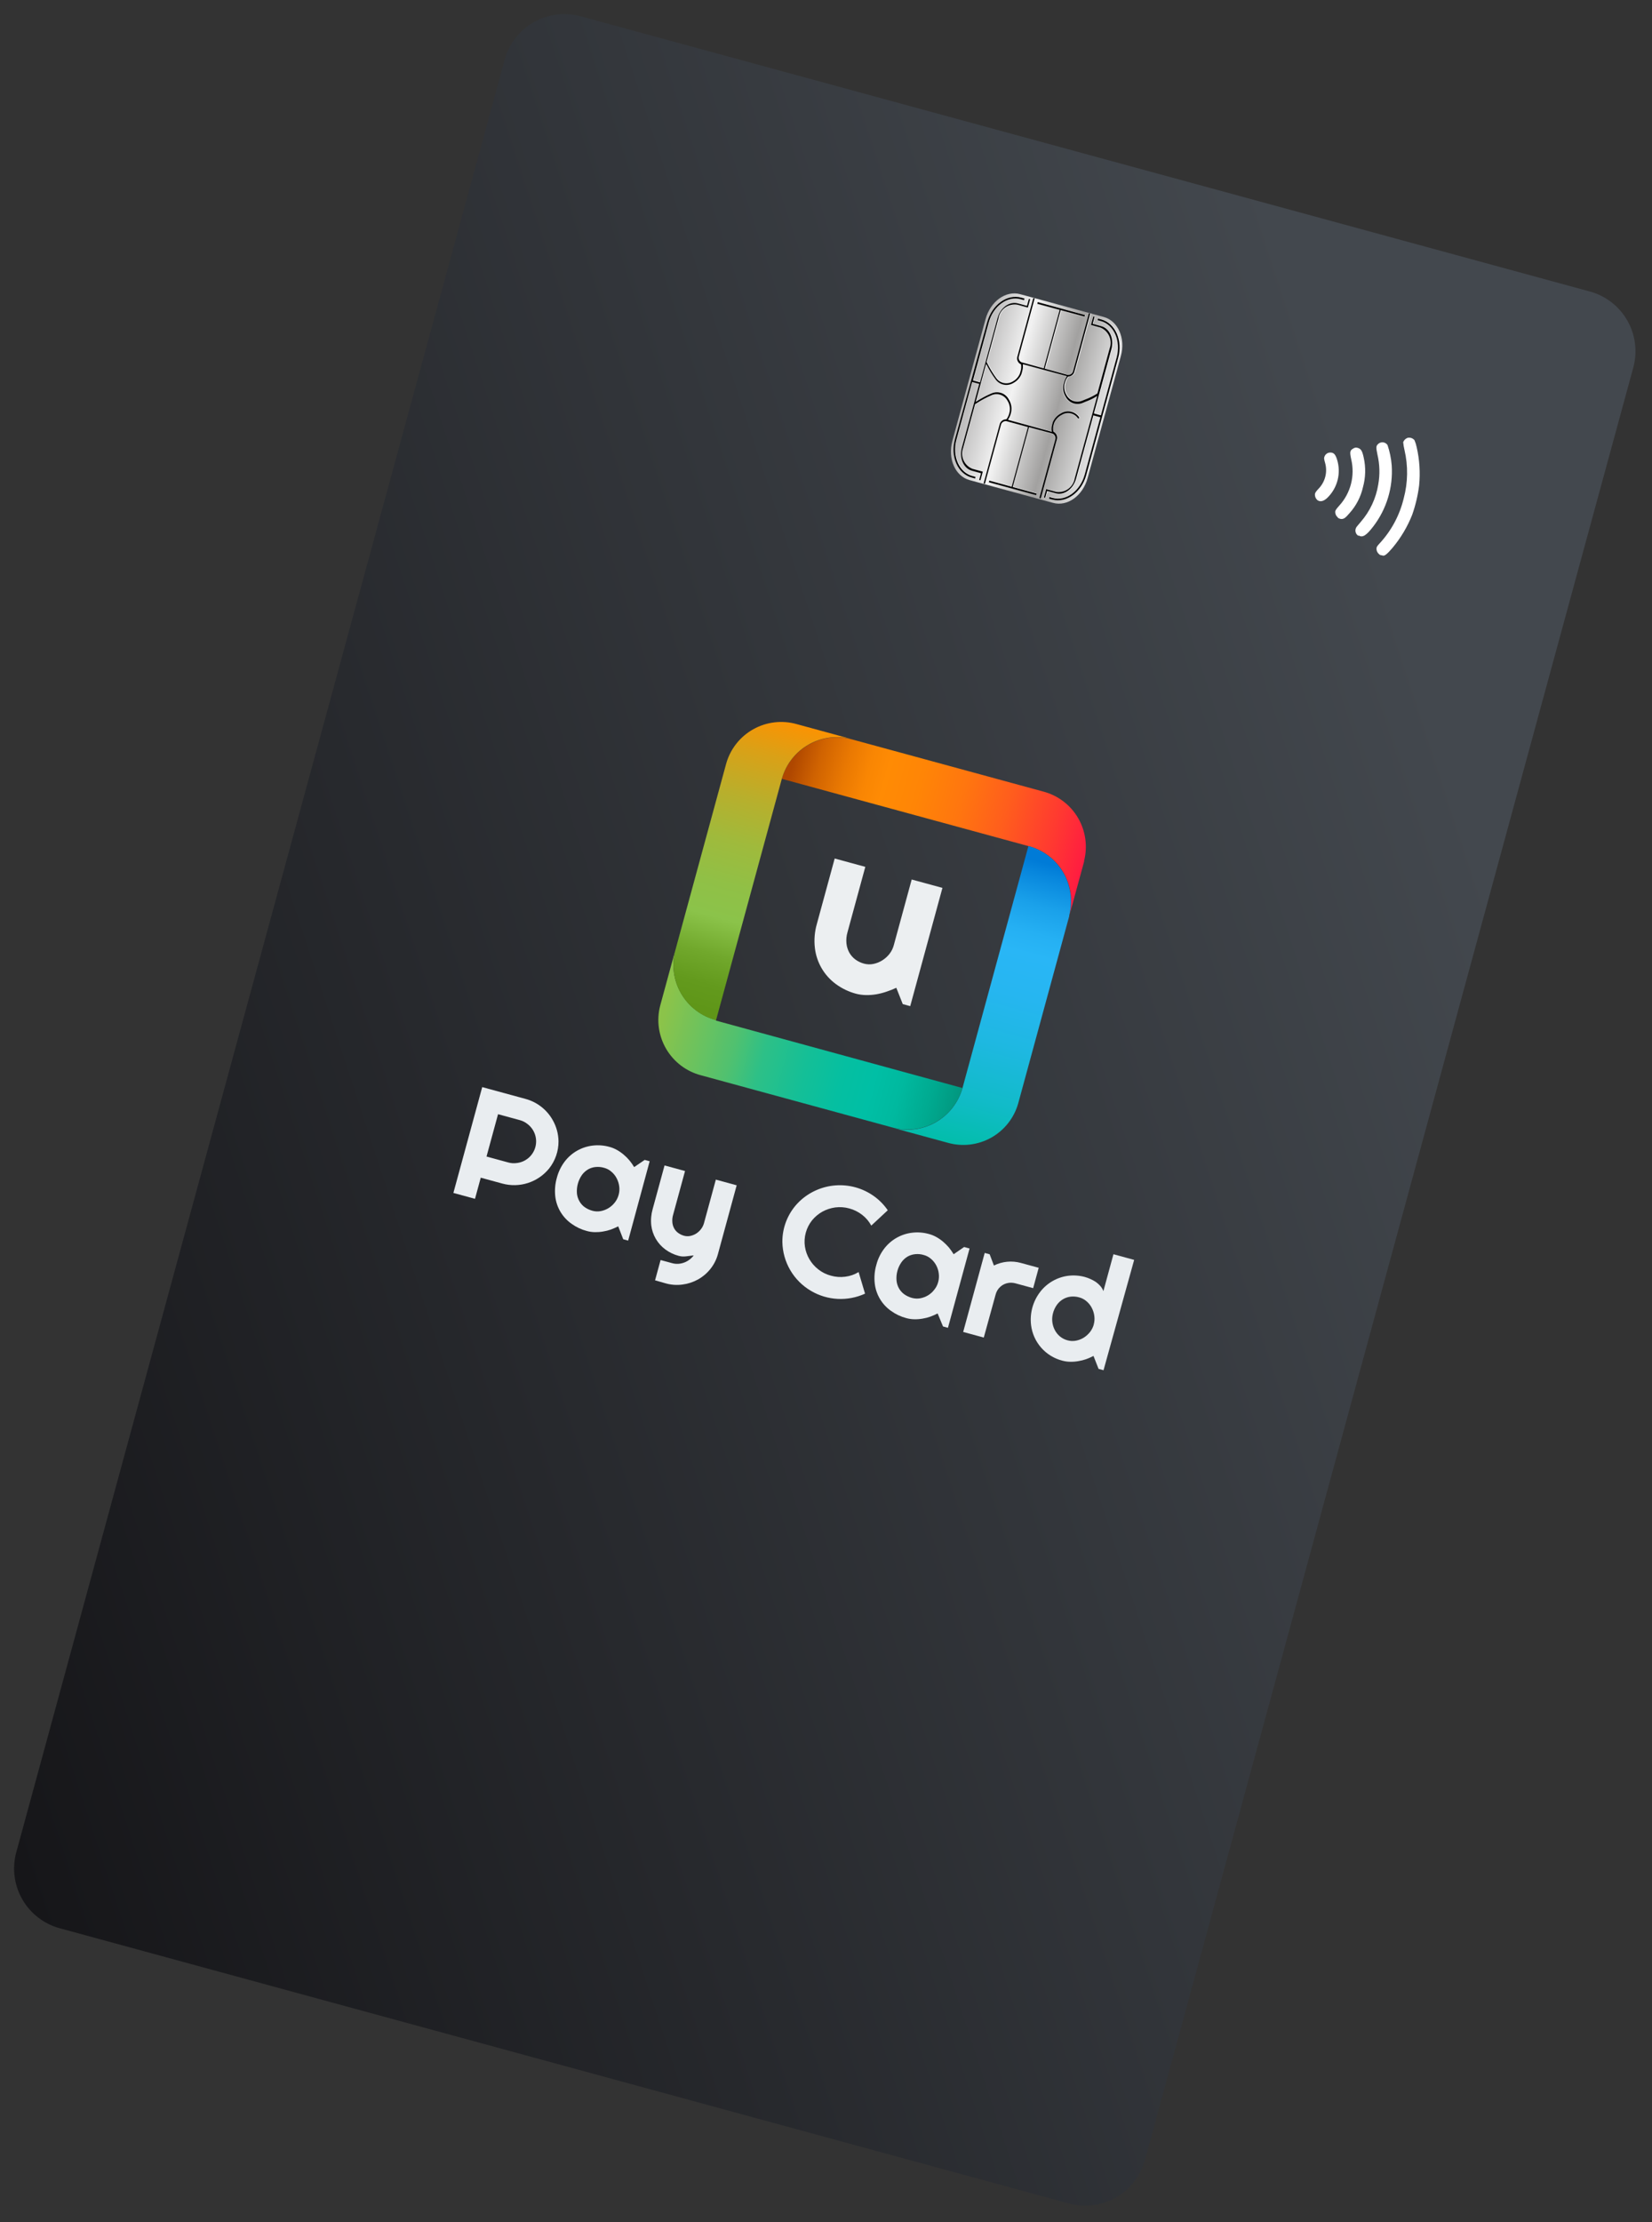 <svg width="267" height="359" viewBox="0 0 267 359" fill="none" xmlns="http://www.w3.org/2000/svg">
<rect x="0" y="0" width="267" height="359" fill="#333333" stroke="none"/>
<g clip-path="url(#clip0)">
<path d="M263.977 59.37L185.045 348.946C184.347 351.504 182.662 353.681 180.359 354.997C178.057 356.314 175.326 356.661 172.767 355.964L9.648 311.501C7.089 310.803 4.912 309.118 3.596 306.816C2.28 304.513 1.932 301.782 2.63 299.223L81.562 9.648C82.26 7.089 83.945 4.912 86.248 3.596C88.55 2.28 91.281 1.932 93.84 2.63L256.959 47.093C259.517 47.79 261.694 49.475 263.011 51.778C264.327 54.081 264.674 56.812 263.977 59.37Z" fill="url(#paint0_linear)"/>
<path d="M76.77 193.665L73.277 192.713L77.937 175.617L84.913 177.518C86.757 178.01 88.33 179.215 89.286 180.866C89.912 181.932 90.25 183.142 90.267 184.378C90.275 185.97 89.74 187.516 88.751 188.763C87.862 189.86 86.673 190.674 85.329 191.107C83.986 191.54 82.545 191.571 81.184 191.199L77.701 190.25L76.77 193.665ZM80.496 179.994L78.632 186.834L82.115 187.784C82.577 187.918 83.063 187.951 83.539 187.882C84.236 187.8 84.893 187.511 85.425 187.053C85.957 186.595 86.34 185.989 86.525 185.311C86.709 184.634 86.687 183.917 86.461 183.252C86.235 182.588 85.816 182.006 85.256 181.582C84.881 181.28 84.445 181.062 83.979 180.943L80.496 179.994Z" fill="#E9EDF0"/>
<path d="M101.526 200.413L100.726 200.195L99.916 198.109C99.533 198.303 99.14 198.476 98.738 198.627C98.319 198.773 97.887 198.881 97.448 198.949C97.015 199.024 96.575 199.057 96.136 199.048C95.701 199.041 95.269 198.979 94.849 198.863C93.964 198.632 93.129 198.239 92.387 197.704C91.656 197.195 91.042 196.535 90.586 195.769C90.129 195.003 89.842 194.148 89.742 193.262C89.632 192.243 89.723 191.211 90.01 190.226C90.259 189.285 90.689 188.403 91.278 187.628C91.82 186.92 92.499 186.328 93.274 185.888C94.049 185.447 94.905 185.168 95.791 185.065C96.703 184.956 97.627 185.029 98.511 185.277C98.934 185.391 99.341 185.558 99.723 185.774C100.109 185.992 100.473 186.248 100.811 186.537C101.151 186.82 101.464 187.135 101.747 187.476C102.02 187.812 102.27 188.168 102.493 188.539L104.199 187.377L105 187.595L101.526 200.413ZM99.987 193.018C100.109 192.574 100.141 192.11 100.079 191.654C100.021 191.198 99.882 190.757 99.668 190.35C99.46 189.945 99.174 189.585 98.826 189.292C98.481 188.986 98.068 188.767 97.622 188.652C97.186 188.525 96.73 188.482 96.278 188.525C95.848 188.562 95.43 188.692 95.055 188.906C94.66 189.136 94.319 189.445 94.051 189.814C93.452 190.681 93.167 191.726 93.243 192.776C93.285 193.228 93.424 193.665 93.65 194.058C93.86 194.439 94.154 194.767 94.508 195.018C94.881 195.276 95.294 195.469 95.731 195.589C96.174 195.714 96.641 195.734 97.093 195.65C97.54 195.566 97.967 195.401 98.355 195.164C98.746 194.923 99.09 194.613 99.372 194.25C99.656 193.888 99.865 193.472 99.984 193.028L99.987 193.018Z" fill="#E9EDF0"/>
<path d="M105.871 206.832L106.766 203.552L108.618 204.056C108.945 204.149 109.286 204.186 109.625 204.165C110.278 204.124 110.904 203.891 111.425 203.495C111.689 203.299 111.923 203.066 112.121 202.804L110.888 202.955C110.486 203.01 110.077 202.983 109.686 202.876C108.909 202.672 108.178 202.321 107.532 201.843C106.906 201.383 106.381 200.798 105.99 200.126C105.599 199.455 105.35 198.71 105.259 197.938C105.165 197.064 105.241 196.18 105.481 195.335L107.406 188.272L110.716 189.174L108.791 196.237C108.67 196.639 108.629 197.061 108.67 197.479C108.698 197.829 108.804 198.169 108.979 198.475C109.141 198.759 109.364 199.005 109.633 199.192C109.912 199.389 110.222 199.536 110.55 199.629C110.886 199.721 111.238 199.732 111.578 199.66C111.922 199.585 112.25 199.45 112.547 199.261C112.841 199.064 113.101 198.819 113.315 198.537C113.521 198.264 113.675 197.954 113.771 197.625L115.696 190.563L119.063 191.481L116.02 202.643C115.778 203.513 115.359 204.323 114.791 205.024C114.243 205.707 113.566 206.276 112.8 206.699C112.028 207.125 111.183 207.401 110.309 207.513C109.4 207.638 108.475 207.573 107.593 207.322L105.871 206.832Z" fill="#E9EDF0"/>
<path d="M139.81 208.983C138.427 209.617 136.911 209.908 135.391 209.831C133.871 209.754 132.392 209.312 131.079 208.541C129.692 207.731 128.536 206.577 127.725 205.191C126.914 203.804 126.474 202.231 126.448 200.625C126.44 199.402 126.682 198.19 127.159 197.063C127.635 195.937 128.336 194.919 129.219 194.073C130.804 192.567 132.862 191.656 135.043 191.494C137.223 191.333 139.393 191.931 141.183 193.188C142.083 193.818 142.862 194.606 143.482 195.514L140.817 197.991C140.454 197.313 139.952 196.72 139.342 196.252C138.726 195.774 138.022 195.424 137.27 195.221C136.53 195.014 135.756 194.958 134.993 195.056C134.263 195.156 133.557 195.389 132.91 195.742C132.271 196.101 131.706 196.576 131.243 197.143C130.771 197.735 130.426 198.417 130.23 199.147C130.031 199.87 129.984 200.627 130.091 201.369C130.312 202.836 131.09 204.162 132.264 205.071C132.868 205.546 133.564 205.891 134.309 206.084C135.059 206.295 135.845 206.351 136.618 206.247C137.38 206.153 138.114 205.897 138.771 205.497L139.81 208.983Z" fill="#E9EDF0"/>
<path d="M153.211 214.501L152.41 214.283L151.542 212.181C151.161 212.378 150.768 212.551 150.365 212.699C149.948 212.846 149.52 212.955 149.084 213.024C148.651 213.099 148.211 213.132 147.772 213.122C147.337 213.116 146.905 213.054 146.485 212.938C145.6 212.707 144.766 212.314 144.023 211.779C143.292 211.269 142.678 210.61 142.222 209.844C141.766 209.078 141.478 208.223 141.378 207.337C141.263 206.318 141.354 205.285 141.646 204.301C141.891 203.359 142.322 202.475 142.914 201.703C143.456 200.995 144.135 200.403 144.91 199.963C145.686 199.522 146.541 199.242 147.427 199.14C148.339 199.031 149.263 199.104 150.147 199.352C150.57 199.466 150.978 199.633 151.359 199.849C151.745 200.067 152.11 200.323 152.447 200.611C152.782 200.9 153.095 201.214 153.383 201.551C153.654 201.889 153.903 202.244 154.129 202.614L155.825 201.449L156.703 201.689L153.211 214.501ZM151.633 207.096C151.755 206.652 151.786 206.188 151.725 205.732C151.674 205.277 151.538 204.835 151.323 204.43C151.112 204.027 150.827 203.668 150.482 203.372C150.136 203.067 149.723 202.848 149.277 202.733C148.842 202.604 148.386 202.56 147.934 202.605C147.501 202.644 147.081 202.773 146.701 202.984C146.309 203.214 145.97 203.525 145.706 203.894C145.098 204.756 144.812 205.805 144.899 206.856C144.937 207.307 145.073 207.743 145.296 208.136C145.512 208.516 145.808 208.844 146.164 209.098C146.536 209.356 146.949 209.55 147.386 209.67C147.83 209.791 148.296 209.812 148.749 209.73C149.195 209.646 149.623 209.482 150.011 209.245C150.401 209.005 150.743 208.694 151.017 208.327C151.306 207.968 151.515 207.552 151.63 207.105L151.633 207.096Z" fill="#E9EDF0"/>
<path d="M159 216.079L155.671 215.172L159.15 202.408L159.951 202.626L160.638 204.44C161.986 203.774 163.531 203.624 164.982 204.018L167.877 204.807L166.98 208.097L164.085 207.308C163.753 207.223 163.409 207.199 163.068 207.238C162.565 207.298 162.092 207.507 161.71 207.839C161.327 208.171 161.053 208.61 160.923 209.099L159 216.079Z" fill="#E9EDF0"/>
<path d="M178.354 221.355L177.553 221.136L176.733 219.047C176.351 219.242 175.957 219.415 175.555 219.566C175.136 219.712 174.704 219.82 174.265 219.888C173.832 219.965 173.393 219.998 172.953 219.986C172.518 219.98 172.086 219.918 171.667 219.801C170.353 219.46 169.172 218.732 168.277 217.712C167.381 216.692 166.813 215.426 166.645 214.079C166.41 212.165 166.936 210.236 168.11 208.705C169.21 207.274 170.833 206.337 172.623 206.101C173.536 205.986 174.462 206.051 175.348 206.294C175.652 206.378 175.948 206.487 176.234 206.619C176.55 206.754 176.852 206.919 177.136 207.113C177.399 207.301 177.638 207.52 177.85 207.764C178.061 208.003 178.225 208.279 178.332 208.579L179.958 202.617L183.306 203.53L178.354 221.355ZM176.776 213.949C176.898 213.505 176.929 213.041 176.867 212.585C176.809 212.129 176.67 211.688 176.456 211.281C176.249 210.876 175.963 210.516 175.615 210.223C175.27 209.917 174.857 209.698 174.41 209.583C173.973 209.458 173.516 209.418 173.064 209.465C172.631 209.512 172.212 209.648 171.835 209.866C171.441 210.095 171.099 210.405 170.831 210.774C170.531 211.189 170.312 211.657 170.186 212.153C169.938 213.062 170.045 214.032 170.483 214.866C170.69 215.264 170.974 215.617 171.32 215.903C171.674 216.194 172.086 216.405 172.529 216.523C172.973 216.647 173.439 216.668 173.891 216.583C174.338 216.499 174.765 216.335 175.153 216.098C175.541 215.852 175.884 215.543 176.17 215.183C176.454 214.817 176.664 214.399 176.785 213.952L176.776 213.949Z" fill="#E9EDF0"/>
<path d="M144.862 159.572C144.36 159.809 143.844 160.014 143.316 160.187C142.779 160.376 142.226 160.52 141.665 160.618C141.109 160.716 140.545 160.76 139.981 160.75C139.417 160.744 138.857 160.668 138.312 160.523C137.154 160.208 136.064 159.682 135.096 158.973C134.159 158.286 133.373 157.413 132.789 156.409C132.205 155.404 131.835 154.289 131.702 153.135C131.551 151.829 131.662 150.506 132.027 149.243L134.904 138.688L139.853 140.037L136.976 150.592C136.804 151.179 136.745 151.793 136.805 152.401C136.857 152.925 137.015 153.433 137.268 153.895C137.513 154.327 137.845 154.703 138.242 155C138.66 155.308 139.133 155.535 139.635 155.67C140.137 155.809 140.666 155.826 141.176 155.717C141.691 155.611 142.181 155.411 142.623 155.127C143.06 154.85 143.447 154.499 143.765 154.091C144.091 153.671 144.328 153.189 144.462 152.674L147.35 142.081L152.319 143.435L147.112 162.538L145.906 162.209L144.862 159.572Z" fill="#ECEFF1"/>
<path d="M175.233 139.109L172.821 147.956C173.13 146.785 173.204 145.565 173.041 144.365C172.878 143.166 172.48 142.01 171.87 140.964C171.26 139.918 170.45 139.002 169.486 138.269C168.522 137.536 167.423 137 166.252 136.692L126.358 125.818C126.688 124.653 127.244 123.564 127.994 122.614C128.745 121.664 129.675 120.871 130.732 120.28C131.789 119.689 132.952 119.313 134.155 119.172C135.358 119.03 136.576 119.128 137.741 119.458L168.615 127.873C169.786 128.18 170.886 128.715 171.85 129.447C172.815 130.178 173.626 131.093 174.237 132.138C174.848 133.184 175.247 134.339 175.412 135.539C175.577 136.738 175.503 137.959 175.196 139.13L175.233 139.109Z" fill="url(#paint1_linear)"/>
<path d="M172.821 147.956L164.564 178.251C164.234 179.416 163.678 180.505 162.927 181.455C162.177 182.405 161.246 183.198 160.189 183.789C159.132 184.379 157.969 184.756 156.767 184.897C155.564 185.038 154.345 184.941 153.18 184.611L144.169 182.155C146.524 182.819 149.046 182.521 151.18 181.326C153.315 180.132 154.889 178.139 155.555 175.785L166.214 136.682C167.385 136.989 168.485 137.523 169.449 138.255C170.414 138.987 171.225 139.902 171.836 140.947C172.447 141.992 172.846 143.148 173.011 144.347C173.176 145.547 173.102 146.767 172.795 147.939L172.821 147.956Z" fill="url(#paint2_linear)"/>
<path d="M155.56 175.766C154.892 178.119 153.316 180.11 151.18 181.302C149.043 182.495 146.521 182.79 144.167 182.123L113.294 173.708C110.927 173.088 108.904 171.553 107.668 169.442C106.432 167.331 106.085 164.815 106.703 162.448L109.138 153.514C108.831 154.687 108.757 155.908 108.922 157.109C109.087 158.31 109.486 159.467 110.098 160.513C110.71 161.56 111.522 162.476 112.488 163.208C113.453 163.941 114.554 164.476 115.726 164.783L115.703 164.87L155.56 175.766Z" fill="url(#paint3_linear)"/>
<path d="M137.749 119.429C136.584 119.099 135.366 119.002 134.163 119.143C132.96 119.284 131.797 119.66 130.74 120.251C129.683 120.842 128.753 121.635 128.002 122.585C127.252 123.535 126.696 124.624 126.366 125.789L115.728 164.815C114.556 164.508 113.455 163.972 112.489 163.24C111.524 162.507 110.712 161.591 110.1 160.545C109.488 159.498 109.088 158.342 108.924 157.141C108.759 155.94 108.832 154.718 109.14 153.546L117.374 123.338C118.043 120.985 119.618 118.993 121.755 117.801C123.891 116.609 126.413 116.314 128.767 116.98L137.749 119.429Z" fill="url(#paint4_linear)"/>
<path d="M156.698 77.558C154.382 76.927 153.142 74.101 153.92 71.245L159.285 51.563C160.074 48.669 162.569 46.892 164.884 47.524L178.391 51.206C180.697 51.834 181.938 54.66 181.157 57.525L175.792 77.207C175.003 80.102 172.511 81.868 170.205 81.24L156.698 77.558Z" fill="url(#paint5_linear)"/>
<g style="mix-blend-mode:multiply">
<path d="M159.518 52.114C160.281 49.316 162.737 47.529 165.005 48.147L165.545 48.294L165.474 48.555L164.934 48.408C162.782 47.821 160.485 49.517 159.759 52.18L157.211 61.529L158.359 61.842L161.192 51.451C161.649 49.772 163.12 48.712 164.471 49.08L165.947 49.482L166.241 48.401L166.444 48.457L166.078 49.798L164.4 49.34C163.712 49.229 163.007 49.392 162.439 49.796C161.872 50.2 161.486 50.812 161.365 51.498L159.44 58.56L159.578 58.816C159.985 59.642 160.463 60.431 161.008 61.175C161.302 61.58 161.738 61.86 162.229 61.96C162.721 62.059 163.231 61.97 163.66 61.711C164.193 61.429 164.607 60.964 164.826 60.401C164.879 60.261 164.918 60.116 164.944 59.967C165.043 59.619 165.065 59.254 165.008 58.897C164.759 58.79 164.561 58.591 164.455 58.342C164.349 58.093 164.343 57.813 164.439 57.56L166.982 48.23L167.195 48.288L164.659 57.589C164.586 57.782 164.59 57.997 164.672 58.187C164.753 58.378 164.906 58.529 165.096 58.61L168.656 59.58L171.234 50.125L167.625 49.142L167.696 48.881L175.338 50.964L175.267 51.224L171.407 50.172L168.83 59.627L172.545 60.64C172.75 60.667 172.958 60.614 173.125 60.491C173.291 60.369 173.404 60.186 173.439 59.982L175.974 50.681L176.186 50.739L173.651 60.04C173.603 60.285 173.472 60.505 173.282 60.666C173.091 60.827 172.851 60.918 172.602 60.925C172.373 61.185 172.207 61.495 172.117 61.829C172.07 61.962 172.034 62.097 172.006 62.234C171.92 62.826 172.046 63.429 172.361 63.938C172.601 64.377 172.997 64.711 173.471 64.873C173.945 65.035 174.462 65.013 174.921 64.812L175.41 64.614C176.089 64.394 176.741 64.103 177.357 63.745L179.359 56.403C179.602 55.755 179.583 55.037 179.304 54.403C179.026 53.77 178.51 53.27 177.868 53.011L176.267 52.575L176.643 51.195L176.845 51.25L176.54 52.37L177.939 52.751C178.642 53.034 179.206 53.58 179.511 54.273C179.816 54.967 179.837 55.752 179.571 56.461L176.739 66.852L177.877 67.162L180.425 57.813C181.151 55.15 179.994 52.513 177.881 51.937L177.35 51.792L177.421 51.532L177.904 51.663C180.171 52.281 181.391 55.07 180.628 57.868L175.492 76.711C174.729 79.509 172.266 81.283 169.999 80.665L169.468 80.521L169.536 80.27L170.067 80.414C172.218 81.001 174.515 79.305 175.241 76.642L177.758 67.409L176.619 67.099L173.808 77.413C173.353 79.082 171.88 80.152 170.519 79.781L169.12 79.4L168.818 80.509L168.606 80.451L168.979 79.081L170.59 79.521C171.275 79.624 171.973 79.455 172.534 79.05C173.096 78.645 173.477 78.037 173.596 77.355L177.228 64.031L177.117 64.094C176.578 64.42 176.011 64.696 175.421 64.917L174.932 65.115C174.434 65.342 173.868 65.37 173.349 65.195C172.831 65.019 172.4 64.652 172.142 64.168C171.786 63.607 171.645 62.935 171.746 62.278C171.778 62.124 171.819 61.972 171.869 61.824C171.949 61.493 172.091 61.18 172.287 60.901L172.313 60.805L165.241 58.877L165.215 58.974C165.24 59.313 165.203 59.654 165.106 59.98C165.072 60.144 165.028 60.305 164.975 60.463C164.727 61.086 164.263 61.6 163.668 61.91C163.202 62.198 162.644 62.297 162.108 62.187C161.571 62.078 161.097 61.768 160.782 61.32C160.241 60.578 159.762 59.792 159.349 58.971L159.288 58.851L157.626 64.948L157.737 64.885C158.505 64.381 159.317 63.947 160.164 63.588C160.662 63.361 161.227 63.333 161.746 63.508C162.264 63.684 162.696 64.051 162.953 64.534C163.17 64.872 163.312 65.251 163.37 65.648C163.428 66.044 163.401 66.449 163.29 66.834C163.205 67.164 163.064 67.476 162.872 67.757L162.846 67.853L169.908 69.778L169.935 69.682C169.888 69.341 169.912 68.995 170.005 68.665C170.034 68.52 170.072 68.379 170.121 68.24C170.38 67.614 170.858 67.103 171.466 66.803C171.932 66.517 172.491 66.42 173.026 66.531C173.562 66.643 174.036 66.954 174.35 67.403C174.363 67.433 174.366 67.466 174.358 67.498C174.349 67.53 174.329 67.558 174.302 67.576C174.293 67.59 174.281 67.601 174.266 67.608C174.251 67.615 174.235 67.617 174.219 67.616C174.205 67.619 174.191 67.619 174.178 67.616C174.164 67.612 174.152 67.605 174.142 67.595C173.849 67.188 173.414 66.907 172.923 66.806C172.433 66.705 171.922 66.791 171.492 67.049C170.947 67.323 170.52 67.784 170.288 68.348C170.244 68.47 170.21 68.596 170.185 68.724C170.094 69.062 170.09 69.417 170.173 69.757C170.417 69.862 170.609 70.059 170.707 70.306C170.805 70.552 170.801 70.828 170.696 71.071L168.116 80.536L167.972 80.496L170.523 71.138C170.596 70.943 170.591 70.726 170.507 70.535C170.424 70.344 170.269 70.193 170.076 70.114L166.284 69.081L163.67 78.671L167.53 79.723L167.459 79.983L159.817 77.9L159.888 77.64L163.497 78.624L166.127 68.975L162.653 68.029C162.447 67.999 162.237 68.05 162.068 68.172C161.899 68.295 161.785 68.478 161.749 68.684L159.169 78.149L158.967 78.094L161.531 68.687C161.576 68.433 161.713 68.204 161.915 68.043C162.117 67.883 162.371 67.802 162.629 67.815C162.851 67.531 163.014 67.205 163.107 66.857C163.209 66.512 163.234 66.15 163.183 65.794C163.131 65.438 163.004 65.098 162.809 64.796C162.571 64.355 162.176 64.019 161.702 63.856C161.229 63.692 160.711 63.712 160.251 63.912C159.405 64.276 158.592 64.714 157.822 65.219L157.574 65.369L155.63 72.499C155.399 73.144 155.426 73.853 155.706 74.478C155.986 75.103 156.497 75.595 157.131 75.852L158.81 76.31L158.434 77.689L158.232 77.634L158.537 76.515L157.06 76.112C155.71 75.744 154.983 74.075 155.438 72.405L158.25 62.092L157.101 61.779L154.585 71.012C153.861 73.665 155.016 76.312 157.129 76.888L157.669 77.035L157.598 77.296L157.058 77.148C154.791 76.53 153.578 73.754 154.341 70.956L159.518 52.114Z" fill="#CBCACA"/>
</g>
<path d="M159.605 52.024C160.37 49.216 162.834 47.441 165.101 48.059L165.632 48.204L165.561 48.465L165.03 48.32C162.878 47.734 160.582 49.429 159.856 52.092L157.321 61.393L158.459 61.703L161.281 51.351C161.736 49.682 163.209 48.611 164.56 48.98L166.036 49.382L166.331 48.301L166.543 48.359L166.177 49.7L164.489 49.24C163.805 49.14 163.11 49.31 162.55 49.715C161.991 50.12 161.611 50.728 161.493 51.409L159.566 58.481L159.706 58.726C160.107 59.556 160.585 60.346 161.136 61.085C161.429 61.492 161.864 61.773 162.354 61.874C162.845 61.975 163.356 61.889 163.785 61.631C164.324 61.349 164.742 60.881 164.963 60.315C165.012 60.173 165.052 60.028 165.082 59.88C165.174 59.549 165.195 59.201 165.142 58.861C165.017 58.812 164.902 58.739 164.806 58.646C164.709 58.553 164.633 58.441 164.58 58.318C164.528 58.194 164.501 58.061 164.501 57.927C164.501 57.793 164.528 57.66 164.58 57.536L167.137 48.158L167.339 48.214L164.804 57.514C164.73 57.709 164.736 57.926 164.819 58.117C164.903 58.308 165.057 58.459 165.251 58.538L168.811 59.508L171.388 50.053L167.731 49.056L167.802 48.796L175.434 50.876L175.363 51.137L171.552 50.098L168.975 59.553L172.68 60.563C172.886 60.593 173.096 60.541 173.265 60.419C173.434 60.297 173.548 60.113 173.584 59.907L176.119 50.607L176.322 50.662L173.786 59.963C173.739 60.207 173.609 60.427 173.419 60.587C173.228 60.746 172.988 60.835 172.739 60.838C172.518 61.103 172.356 61.412 172.264 61.745C172.218 61.877 172.181 62.013 172.154 62.15C172.062 62.739 172.189 63.342 172.511 63.844C172.751 64.284 173.147 64.618 173.621 64.779C174.095 64.941 174.612 64.919 175.071 64.718L175.558 64.529C176.234 64.276 176.882 63.953 177.49 63.563L179.467 56.308C179.711 55.66 179.692 54.942 179.413 54.309C179.135 53.675 178.619 53.175 177.977 52.917L176.366 52.477L176.731 51.136L176.992 51.207L176.687 52.327L178.086 52.708C179.436 53.076 180.163 54.746 179.708 56.415L176.896 66.729L178.045 67.042L180.58 57.741C181.306 55.078 180.148 52.441 178.035 51.865L177.495 51.718L177.566 51.457L178.106 51.605C180.374 52.223 181.586 54.999 180.821 57.807L175.677 76.678C174.914 79.476 172.458 81.263 170.191 80.645L169.65 80.498L169.721 80.237L170.262 80.385C172.413 80.971 174.713 79.266 175.436 76.612L177.963 67.341L176.825 67.03L174.013 77.344C173.556 79.023 172.085 80.083 170.734 79.715L169.326 79.331L169.023 80.441L168.811 80.383L169.187 79.003L169.399 79.061L170.75 79.429C171.434 79.532 172.13 79.365 172.693 78.963C173.255 78.561 173.639 77.956 173.762 77.276L177.394 63.952L177.284 64.015C176.744 64.344 176.176 64.623 175.585 64.848L175.089 65.034C174.592 65.26 174.028 65.289 173.511 65.113C172.995 64.938 172.565 64.572 172.309 64.089C171.95 63.529 171.809 62.856 171.912 62.199C171.939 62.044 171.98 61.892 172.036 61.745C172.122 61.416 172.263 61.104 172.453 60.822L172.477 60.736L165.395 58.805L165.372 58.892C165.392 59.231 165.355 59.572 165.263 59.899C165.234 60.063 165.19 60.225 165.132 60.381C164.889 61.011 164.423 61.53 163.822 61.838C163.357 62.124 162.801 62.221 162.267 62.11C161.733 61.999 161.261 61.689 160.948 61.241C160.398 60.505 159.919 59.718 159.516 58.892L159.452 58.781L157.79 64.879L157.904 64.806C158.67 64.299 159.483 63.865 160.33 63.509C160.827 63.285 161.39 63.257 161.906 63.433C162.422 63.608 162.852 63.972 163.11 64.453C163.328 64.796 163.469 65.182 163.522 65.585C163.575 65.988 163.539 66.398 163.417 66.786C163.328 67.114 163.187 67.425 163 67.709L162.976 67.795L170.048 69.723L170.074 69.627C170.027 69.286 170.05 68.94 170.144 68.609C170.172 68.468 170.21 68.33 170.257 68.194C170.517 67.565 170.996 67.052 171.605 66.748C172.071 66.465 172.626 66.369 173.16 66.479C173.694 66.59 174.165 66.9 174.479 67.345C174.484 67.365 174.483 67.386 174.478 67.406C174.472 67.427 174.462 67.445 174.448 67.46C174.446 67.484 174.44 67.507 174.429 67.528C174.407 67.551 174.378 67.565 174.346 67.567C174.319 67.57 174.291 67.563 174.269 67.546C173.976 67.14 173.541 66.859 173.05 66.757C172.56 66.656 172.049 66.743 171.619 67C171.071 67.271 170.639 67.732 170.406 68.297C170.362 68.419 170.328 68.545 170.303 68.673C170.214 69.011 170.21 69.366 170.291 69.706C170.524 69.823 170.707 70.021 170.803 70.263C170.9 70.506 170.904 70.775 170.814 71.02L168.231 80.494L168.019 80.437L170.583 71.03C170.657 70.836 170.652 70.622 170.571 70.431C170.489 70.241 170.337 70.09 170.146 70.009L166.355 68.975L163.725 78.623L167.536 79.662L167.465 79.923L159.881 77.856L159.952 77.595L163.561 78.579L166.191 68.931L162.708 67.981C162.502 67.954 162.294 68.007 162.128 68.13C161.961 68.252 161.848 68.435 161.813 68.639L159.231 78.114L159.018 78.056L161.601 68.581C161.651 68.328 161.79 68.101 161.993 67.941C162.197 67.782 162.45 67.701 162.708 67.712C162.922 67.442 163.08 67.133 163.174 66.802C163.276 66.455 163.302 66.09 163.249 65.732C163.196 65.374 163.066 65.032 162.869 64.729C162.629 64.289 162.233 63.955 161.759 63.794C161.285 63.632 160.767 63.654 160.308 63.855C159.459 64.213 158.645 64.65 157.879 65.162L157.631 65.312L155.711 72.355C155.467 73.003 155.485 73.72 155.761 74.354C156.037 74.989 156.549 75.491 157.189 75.754L158.665 76.156L158.878 76.214L158.507 77.574L158.295 77.516L158.597 76.407L157.121 76.005C155.77 75.636 155.041 73.976 155.499 72.297L158.31 61.984L157.172 61.673L154.644 70.945C153.921 73.598 155.076 76.245 157.189 76.821L157.719 76.966L157.648 77.226L157.118 77.082C154.85 76.464 153.631 73.675 154.393 70.877L159.605 52.024Z" fill="white"/>
<g style="mix-blend-mode:multiply">
<path d="M159.559 52.042C160.321 49.244 162.778 47.457 165.045 48.075L165.585 48.223L165.514 48.483L164.974 48.336C162.822 47.749 160.526 49.445 159.8 52.108L157.251 61.457L158.399 61.77L161.232 51.379C161.689 49.7 163.16 48.639 164.511 49.008L165.987 49.41L166.292 48.291L166.495 48.346L166.132 49.678L164.443 49.217C164.098 49.161 163.745 49.173 163.404 49.253C163.063 49.333 162.741 49.48 162.457 49.684C162.173 49.889 161.932 50.148 161.749 50.446C161.565 50.744 161.442 51.075 161.386 51.421L159.461 58.483L159.599 58.739C160.006 59.565 160.485 60.354 161.029 61.097C161.323 61.503 161.759 61.783 162.25 61.882C162.742 61.982 163.252 61.893 163.681 61.634C164.214 61.35 164.63 60.887 164.856 60.327C164.906 60.182 164.946 60.033 164.977 59.883C165.067 59.55 165.084 59.201 165.028 58.861C164.779 58.754 164.581 58.555 164.475 58.306C164.369 58.057 164.364 57.777 164.459 57.524L167.013 48.156L167.225 48.214L164.69 57.514C164.617 57.708 164.621 57.922 164.703 58.113C164.784 58.303 164.936 58.455 165.127 58.535L168.697 59.508L171.274 50.053L167.656 49.067L167.727 48.806L175.368 50.889L175.297 51.15L171.438 50.098L168.861 59.553L172.566 60.563C172.771 60.59 172.979 60.537 173.146 60.414C173.312 60.291 173.425 60.109 173.46 59.905L175.995 50.604L176.208 50.662L173.672 59.963C173.625 60.207 173.495 60.427 173.305 60.587C173.114 60.746 172.874 60.835 172.625 60.838C172.399 61.1 172.233 61.409 172.14 61.742C172.094 61.875 172.057 62.01 172.03 62.148C171.943 62.737 172.069 63.337 172.387 63.841C172.625 64.282 173.02 64.618 173.494 64.781C173.967 64.945 174.485 64.925 174.945 64.725L175.434 64.527C176.112 64.277 176.76 63.953 177.366 63.561L179.341 56.315C179.585 55.668 179.567 54.95 179.291 54.316C179.015 53.682 178.503 53.18 177.863 52.917L176.329 52.498L176.702 51.129L176.914 51.186L176.607 52.315L178.006 52.697C179.356 53.065 180.086 54.725 179.628 56.404L176.798 66.785L177.937 67.095L180.485 57.746C181.211 55.083 180.054 52.446 177.941 51.87L177.4 51.723L177.471 51.463L178.012 51.61C180.269 52.225 181.489 55.014 180.726 57.812L175.569 76.732C174.804 79.539 172.34 81.314 170.083 80.698L169.542 80.551L169.613 80.291L170.154 80.438C172.296 81.022 174.602 79.329 175.328 76.666L177.853 67.404L176.714 67.094L173.926 77.32C173.471 78.99 171.998 80.06 170.647 79.692L169.239 79.308L168.936 80.417L168.724 80.359L169.09 79.018L170.711 79.46C171.4 79.562 172.101 79.388 172.663 78.977C173.225 78.566 173.603 77.95 173.714 77.263L177.338 63.968L177.228 64.031C176.692 64.366 176.122 64.645 175.529 64.863L175.039 65.062C174.541 65.287 173.974 65.314 173.457 65.136C172.939 64.958 172.508 64.589 172.253 64.105C171.899 63.546 171.758 62.879 171.854 62.224C171.886 62.07 171.927 61.919 171.977 61.77C172.059 61.44 172.201 61.127 172.395 60.848L172.418 60.761L165.346 58.833L165.323 58.92C165.35 59.26 165.317 59.602 165.224 59.93C165.19 60.09 165.147 60.248 165.095 60.402C164.848 61.03 164.383 61.547 163.786 61.859C163.319 62.145 162.761 62.242 162.225 62.131C161.689 62.02 161.216 61.708 160.902 61.26C160.355 60.521 159.875 59.735 159.469 58.91L159.364 58.84L157.707 64.918L157.818 64.855C158.586 64.351 159.398 63.917 160.244 63.558C160.742 63.331 161.308 63.303 161.826 63.479C162.345 63.654 162.776 64.022 163.033 64.505C163.252 64.841 163.395 65.221 163.453 65.618C163.511 66.014 163.483 66.419 163.37 66.804C163.286 67.134 163.145 67.446 162.953 67.727L162.927 67.823L169.999 69.751L169.977 69.641C169.931 69.301 169.955 68.955 170.047 68.624C170.075 68.483 170.113 68.345 170.16 68.209C170.424 67.586 170.9 67.076 171.505 66.772C171.972 66.487 172.53 66.389 173.066 66.501C173.602 66.612 174.075 66.924 174.389 67.372C174.402 67.389 174.41 67.408 174.413 67.429C174.417 67.45 174.415 67.471 174.408 67.491C174.408 67.515 174.402 67.538 174.39 67.559C174.371 67.581 174.345 67.596 174.316 67.601C174.286 67.603 174.255 67.594 174.229 67.577C173.946 67.159 173.51 66.868 173.015 66.766C172.521 66.664 172.006 66.759 171.58 67.031C171.033 67.303 170.605 67.765 170.376 68.33C170.333 68.45 170.3 68.572 170.276 68.697C170.187 69.035 170.182 69.39 170.264 69.73C170.5 69.847 170.684 70.047 170.782 70.292C170.88 70.536 170.884 70.809 170.794 71.056L168.214 80.521L167.982 80.458L170.544 71.061C170.617 70.865 170.612 70.649 170.528 70.458C170.445 70.267 170.29 70.116 170.097 70.037L166.315 69.006L163.68 78.673L167.539 79.725L167.468 79.986L159.827 77.903L159.898 77.642L163.516 78.629L166.146 68.981L162.663 68.031C162.456 68.001 162.246 68.053 162.078 68.175C161.909 68.298 161.794 68.481 161.759 68.687L159.179 78.151L158.976 78.096L161.561 68.612C161.607 68.358 161.743 68.129 161.946 67.969C162.148 67.808 162.402 67.727 162.659 67.74C162.875 67.453 163.034 67.127 163.128 66.78C163.23 66.435 163.256 66.072 163.204 65.717C163.152 65.361 163.025 65.021 162.83 64.719C162.592 64.278 162.197 63.942 161.723 63.779C161.25 63.615 160.732 63.635 160.272 63.835C159.426 64.199 158.613 64.637 157.843 65.142L157.595 65.292L155.672 72.345C155.429 72.993 155.448 73.71 155.727 74.344C156.005 74.978 156.521 75.478 157.163 75.736L158.842 76.194L158.466 77.573L158.263 77.518L158.558 76.438L157.081 76.035C155.731 75.667 155.004 73.997 155.459 72.328L158.271 62.014L157.122 61.702L154.585 71.012C153.859 73.675 155.016 76.312 157.129 76.888L157.669 77.035L157.598 77.296L157.058 77.148C154.791 76.53 153.578 73.754 154.343 70.946L159.559 52.042Z" fill="black"/>
</g>
<path fill-rule="evenodd" clip-rule="evenodd" d="M222.943 89.562C222.791 89.451 222.668 89.305 222.586 89.136C222.504 88.968 222.464 88.781 222.471 88.594C222.483 88.359 222.573 88.217 223.042 87.713C224.906 85.676 226.223 83.2 226.87 80.516C227.557 77.956 227.599 75.264 226.994 72.683C226.895 72.272 226.825 71.855 226.785 71.434C226.845 71.277 226.936 71.134 227.055 71.014C227.173 70.895 227.315 70.802 227.472 70.74C227.678 70.687 227.895 70.693 228.098 70.759C228.3 70.826 228.479 70.949 228.614 71.114C228.771 71.478 228.89 71.858 228.968 72.247C229.431 74.263 229.565 76.34 229.365 78.398C229.162 80.014 228.788 81.604 228.248 83.141C227.482 85.084 226.408 86.891 225.068 88.493C224.245 89.461 223.803 89.828 223.521 89.761L223.318 89.706C223.196 89.701 223.078 89.668 222.971 89.611L222.943 89.562ZM219.551 86.565C219.335 86.435 219.176 86.228 219.105 85.986C219.035 85.744 219.058 85.484 219.171 85.259C219.2 85.153 219.573 84.736 219.926 84.314C221.417 82.598 222.398 80.5 222.759 78.256C223.044 76.655 222.998 75.013 222.624 73.43C222.368 72.2 222.384 72.028 222.804 71.665C222.912 71.58 223.037 71.518 223.171 71.483C223.304 71.448 223.443 71.442 223.58 71.463C223.716 71.485 223.846 71.534 223.962 71.609C224.079 71.683 224.178 71.78 224.255 71.895C224.616 72.961 224.844 74.067 224.932 75.189C225.169 78.734 224.106 82.243 221.941 85.06C220.828 86.519 220.204 86.908 219.572 86.487L219.551 86.565ZM216.218 83.583C216.086 83.475 215.979 83.339 215.907 83.185C215.834 83.031 215.797 82.862 215.798 82.691C215.8 82.495 215.906 82.296 216.442 81.696C217.352 80.702 218.006 79.501 218.345 78.197C218.684 76.892 218.699 75.525 218.388 74.214C218.123 72.981 218.172 72.766 218.736 72.443C218.837 72.374 218.953 72.329 219.075 72.314C219.196 72.298 219.319 72.312 219.435 72.354C219.965 72.498 220.174 72.835 220.406 73.924C220.76 75.502 220.718 77.143 220.285 78.701C219.931 80.27 219.179 81.721 218.1 82.914C217.429 83.706 217.151 83.889 216.688 83.835C216.52 83.807 216.361 83.739 216.224 83.636L216.218 83.583ZM212.908 80.784C212.676 80.572 212.537 80.277 212.52 79.963C212.505 79.638 212.667 79.423 213.122 78.935C213.641 78.398 214.011 77.734 214.195 77.01C214.38 76.286 214.373 75.527 214.174 74.807C214.095 74.565 214.038 74.317 214.003 74.066C214.008 73.93 214.041 73.797 214.1 73.674C214.158 73.552 214.241 73.442 214.343 73.353C214.445 73.263 214.564 73.195 214.693 73.153C214.822 73.112 214.958 73.096 215.093 73.109C215.563 73.133 215.829 73.413 216.077 74.175C216.431 75.266 216.47 76.434 216.189 77.545C215.908 78.657 215.318 79.667 214.489 80.458C213.895 81.001 213.357 81.114 212.908 80.784Z" fill="white"/>
</g>
<defs>
<linearGradient id="paint0_linear" x1="222.253" y1="84.856" x2="-40.402" y2="170.841" gradientUnits="userSpaceOnUse">
<stop stop-color="#43484E"/>
<stop offset="1" stop-color="#161619"/>
</linearGradient>
<linearGradient id="paint1_linear" x1="127.836" y1="124.27" x2="176.703" y2="137.59" gradientUnits="userSpaceOnUse">
<stop stop-color="#AF4700"/>
<stop offset="0.08" stop-color="#D06301"/>
<stop offset="0.17" stop-color="#EA7902"/>
<stop offset="0.24" stop-color="#F98603"/>
<stop offset="0.3" stop-color="#FF8B04"/>
<stop offset="0.41" stop-color="#FF8506"/>
<stop offset="0.55" stop-color="#FF760F"/>
<stop offset="0.7" stop-color="#FF5D1D"/>
<stop offset="0.86" stop-color="#FF3A30"/>
<stop offset="1" stop-color="#FF1744"/>
</linearGradient>
<linearGradient id="paint2_linear" x1="151.773" y1="186.217" x2="164.833" y2="138.305" gradientUnits="userSpaceOnUse">
<stop stop-color="#00BFA5"/>
<stop offset="0.01" stop-color="#00BEA5"/>
<stop offset="0.2" stop-color="#11BBC8"/>
<stop offset="0.39" stop-color="#1EB8E1"/>
<stop offset="0.56" stop-color="#26B6F0"/>
<stop offset="0.7" stop-color="#29B6F6"/>
<stop offset="0.77" stop-color="#25B0F3"/>
<stop offset="0.86" stop-color="#1AA1EA"/>
<stop offset="0.96" stop-color="#0887DD"/>
<stop offset="1" stop-color="#007BD7"/>
</linearGradient>
<linearGradient id="paint3_linear" x1="107.422" y1="163.568" x2="156.289" y2="176.888" gradientUnits="userSpaceOnUse">
<stop stop-color="#8BC34A"/>
<stop offset="0.24" stop-color="#51C16F"/>
<stop offset="0.34" stop-color="#2DC087"/>
<stop offset="0.48" stop-color="#14BF97"/>
<stop offset="0.6" stop-color="#05BFA1"/>
<stop offset="0.7" stop-color="#00BFA5"/>
<stop offset="0.79" stop-color="#00B99F"/>
<stop offset="0.89" stop-color="#00AA90"/>
<stop offset="1" stop-color="#02937B"/>
</linearGradient>
<linearGradient id="paint4_linear" x1="115.487" y1="163.448" x2="128.525" y2="115.613" gradientUnits="userSpaceOnUse">
<stop stop-color="#5F9618"/>
<stop offset="0.08" stop-color="#639A1D"/>
<stop offset="0.18" stop-color="#71A82C"/>
<stop offset="0.28" stop-color="#87BF45"/>
<stop offset="0.3" stop-color="#8BC34A"/>
<stop offset="0.41" stop-color="#90C046"/>
<stop offset="0.55" stop-color="#9FBA3C"/>
<stop offset="0.7" stop-color="#B8AF2C"/>
<stop offset="0.86" stop-color="#DBA016"/>
<stop offset="0.99" stop-color="#FF9100"/>
</linearGradient>
<linearGradient id="paint5_linear" x1="156.61" y1="61.375" x2="178.492" y2="67.34" gradientUnits="userSpaceOnUse">
<stop stop-color="#B7B6B6"/>
<stop offset="0.32" stop-color="#F2F2F2"/>
<stop offset="0.66" stop-color="#A2A1A0"/>
<stop offset="0.98" stop-color="#E1E1E1"/>
</linearGradient>
<clipPath id="clip0">
<rect width="189.07" height="320.14" fill="white" transform="translate(84.192) rotate(15.247)"/>
</clipPath>
</defs>
</svg>
